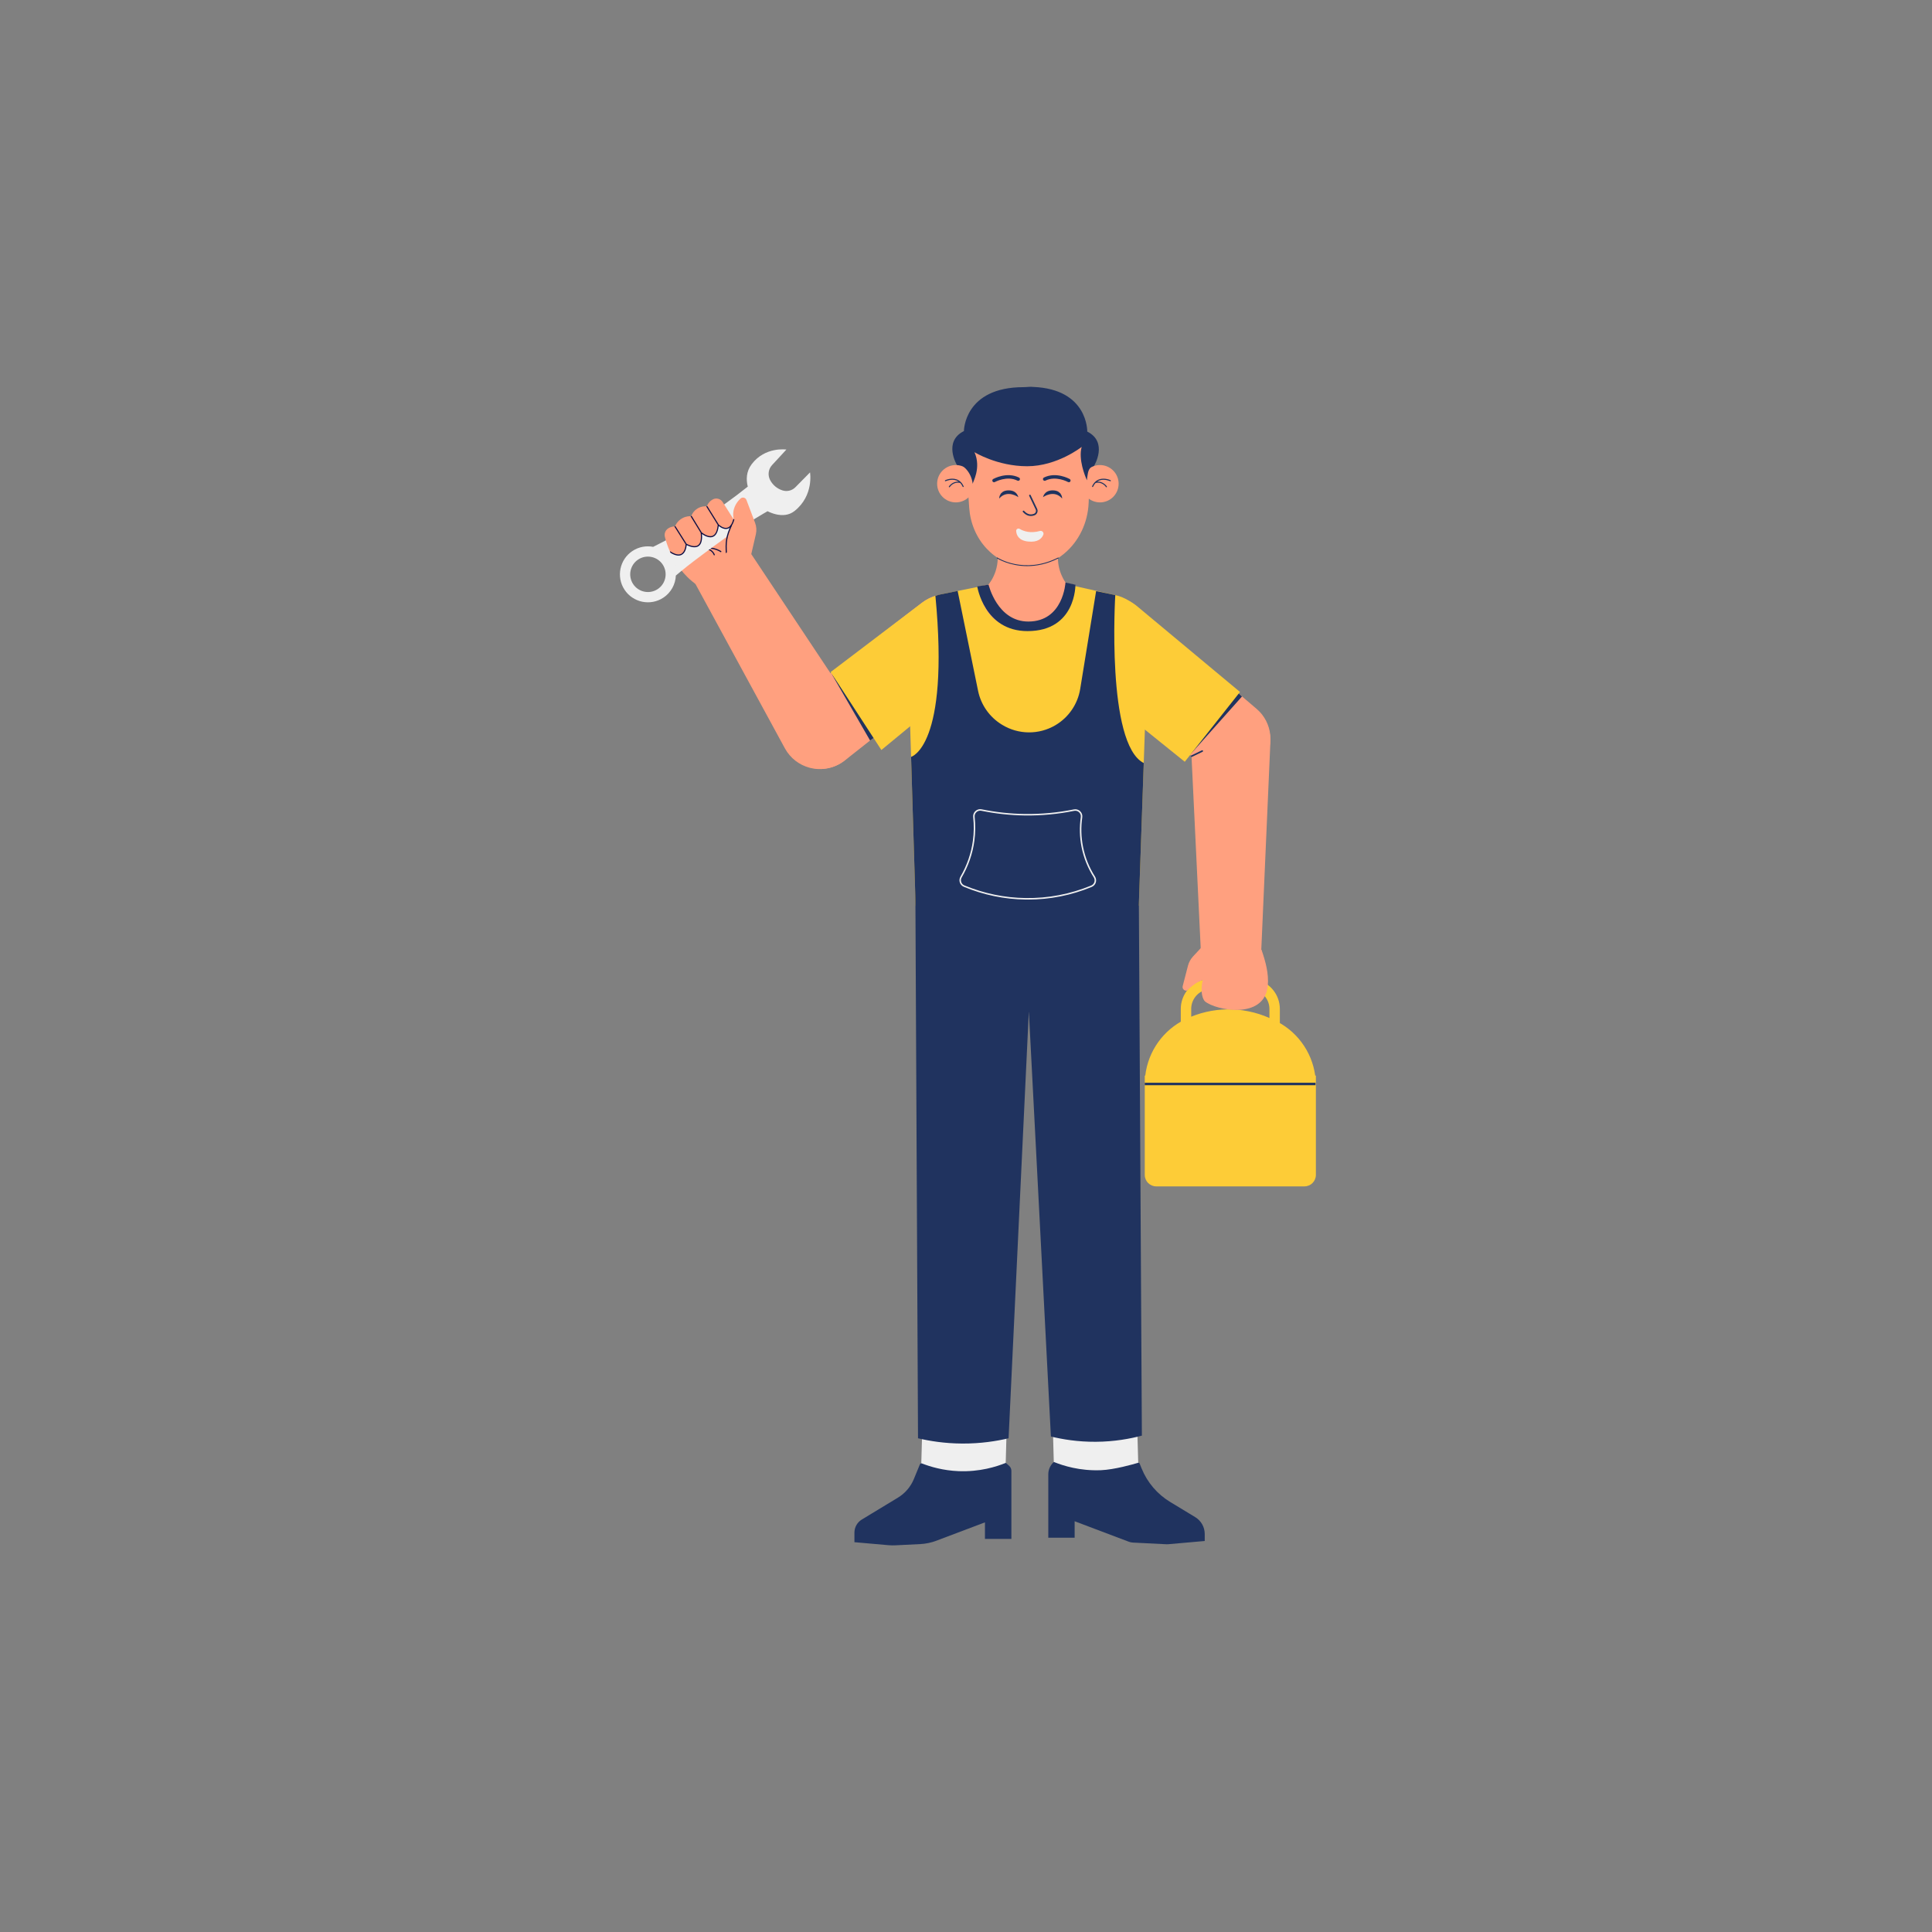 <svg xmlns="http://www.w3.org/2000/svg" xmlns:xlink="http://www.w3.org/1999/xlink" width="1080" zoomAndPan="magnify" viewBox="0 0 810 810" height="1080" preserveAspectRatio="xMidYMid meet" version="1.0"><rect x="0" y="0" width="810" height="810" fill="#808080" stroke="none"/><defs><clipPath id="218824dd7f"><path d="M 479 423 L 551.539 423 L 551.539 498 L 479 498 Z M 479 423 " clip-rule="nonzero"/></clipPath><clipPath id="3970d75d18"><path d="M 479 453 L 551.539 453 L 551.539 455 L 479 455 Z M 479 453 " clip-rule="nonzero"/></clipPath></defs><path fill="#efefef" d="M 441.402 598.363 L 476.762 597.375 L 477.336 618 L 441.977 618.988 Z M 441.402 598.363 " fill-opacity="1" fill-rule="nonzero"/><path fill="#efefef" d="M 421.488 618.98 L 386.129 617.992 L 386.707 597.367 L 422.066 598.355 Z M 421.488 618.98 " fill-opacity="1" fill-rule="nonzero"/><path fill="#20335f" d="M 385.672 613.945 L 383.137 620.102 C 381.801 623.348 379.461 626.078 376.457 627.898 L 361.316 637.074 C 359.395 638.242 358.223 640.32 358.223 642.566 L 358.223 646.57 L 372.449 647.824 C 373.457 647.914 374.465 647.934 375.469 647.879 L 385.879 647.359 C 388.156 647.242 390.402 646.773 392.539 645.969 L 412.945 638.258 L 412.945 645.184 L 424.027 645.184 L 424.027 616.672 C 424.027 615.859 423.68 615.09 423.078 614.551 L 421.688 613.32 C 417.742 614.918 410.746 617.148 401.863 616.785 C 395.379 616.516 390.125 614.961 386.559 613.57 C 386.211 613.434 385.82 613.602 385.676 613.945 Z M 385.672 613.945 " fill-opacity="1" fill-rule="nonzero"/><path fill="#20335f" d="M 490.574 629.684 L 501.105 636.066 C 503.578 637.562 505.09 640.242 505.09 643.133 L 505.09 646.07 C 505.09 646.07 489.781 647.422 489.781 647.422 C 489.527 647.445 489.277 647.449 489.027 647.434 L 474.957 646.73 C 474.383 646.703 473.824 646.586 473.289 646.383 L 450.547 637.789 L 450.547 644.695 L 439.5 644.695 L 439.5 618.125 C 439.5 616.141 440.352 614.254 441.832 612.934 C 445.766 614.523 452.738 616.746 461.59 616.387 C 467.234 616.156 475.121 613.898 477.129 613.297 C 477.402 613.215 477.691 613.355 477.797 613.621 L 478.652 615.715 C 481.02 621.531 485.203 626.43 490.57 629.684 Z M 490.574 629.684 " fill-opacity="1" fill-rule="nonzero"/><path fill="#20335f" d="M 478.742 601.891 C 473.871 603.188 467.266 604.43 459.398 604.477 C 451.801 604.523 445.383 603.434 440.594 602.262 C 437.512 542.816 434.43 483.371 431.348 423.926 L 422.852 603.004 C 417.824 604.191 411.195 605.258 403.391 605.215 C 396.02 605.172 389.727 604.148 384.883 603.004 C 384.496 522.922 384.109 442.84 383.719 362.758 L 477.383 362.758 L 478.738 601.887 Z M 478.742 601.891 " fill-opacity="1" fill-rule="nonzero"/><path fill="#20335f" d="M 431.344 424.297 C 431.141 424.297 430.977 424.133 430.977 423.926 L 430.977 417.293 C 430.977 417.09 431.141 416.926 431.344 416.926 C 431.547 416.926 431.711 417.09 431.711 417.293 L 431.711 423.926 C 431.711 424.133 431.547 424.297 431.344 424.297 Z M 431.344 424.297 " fill-opacity="1" fill-rule="nonzero"/><path fill="#20335f" d="M 431.488 417.363 C 427.66 417.363 424.926 415.031 424.887 414.992 C 424.73 414.859 424.719 414.625 424.848 414.477 C 424.984 414.32 425.215 414.309 425.367 414.438 C 425.598 414.641 431.121 419.328 437.426 414.426 C 437.582 414.301 437.816 414.332 437.941 414.492 C 438.066 414.652 438.035 414.887 437.875 415.012 C 435.605 416.777 433.406 417.367 431.48 417.367 Z M 431.488 417.363 " fill-opacity="1" fill-rule="nonzero"/><path fill="#ffa07f" d="M 331.258 316.148 C 325.645 309.023 326.918 298.684 334.105 293.145 L 386.746 252.547 C 393.664 247.211 403.582 248.434 408.996 255.289 C 414.457 262.207 413.273 272.238 406.355 277.691 L 354.152 318.852 C 347.086 324.43 336.836 323.215 331.258 316.145 Z M 331.258 316.148 " fill-opacity="1" fill-rule="nonzero"/><path fill="#efefef" d="M 283.363 241.293 C 294.875 231.527 307.23 222.797 320.285 215.211 L 321.801 214.332 C 322.887 214.879 324.039 215.316 325.246 215.605 C 327.871 216.234 330.742 216.145 333.16 214.207 C 341.281 207.711 339.609 198.055 339.609 198.055 L 333.484 204.266 C 332.09 205.684 330.023 206.203 328.129 205.621 C 325.832 204.922 323.926 203.32 322.836 201.184 C 321.801 199.141 322.141 196.668 323.691 194.988 L 329.695 188.48 C 329.695 188.48 320.734 187.152 315.121 194.652 C 312.836 197.699 312.777 201.074 313.508 204.012 L 313.273 204.199 C 301.07 213.949 287.852 222.355 273.844 229.27 C 270.949 228.715 267.844 229.242 265.188 230.984 C 259.781 234.539 258.277 241.832 261.832 247.238 C 265.391 252.645 272.684 254.152 278.09 250.594 C 281.359 248.445 283.195 244.93 283.355 241.293 Z M 265.441 244.871 C 263.188 241.449 264.141 236.836 267.562 234.582 C 270.984 232.332 275.598 233.285 277.852 236.707 C 280.102 240.125 279.148 244.742 275.727 246.992 C 272.305 249.246 267.691 248.293 265.441 244.871 Z M 265.441 244.871 " fill-opacity="1" fill-rule="nonzero"/><path fill="#ffa07f" d="M 314.844 232.844 L 316.898 223.992 C 317.266 222.41 317.156 220.754 316.586 219.234 L 312.953 209.617 C 312.566 208.594 311.266 208.277 310.461 209.027 C 308.797 210.578 306.688 213.496 307.625 217.82 L 302.969 210.469 C 302.098 209.094 300.32 208.617 298.883 209.363 C 297.137 210.281 296.484 211.867 296.332 212.285 C 295.758 212.234 294.199 212.176 292.582 213.105 C 290.688 214.191 289.969 215.91 289.781 216.41 C 289.117 216.383 287.629 216.406 286.059 217.27 C 284.055 218.375 283.215 220.121 282.969 220.695 C 282.516 220.695 281.203 220.738 279.961 221.664 C 278.914 222.441 278.438 223.773 278.75 225.043 C 279.219 226.965 279.918 229.109 280.934 231.367 C 282.922 235.777 286.375 241.211 292.234 245.285 L 314.84 232.84 Z M 314.844 232.844 " fill-opacity="1" fill-rule="nonzero"/><path fill="#0f0f44" d="M 293.133 231.57 C 293.215 231.613 293.32 231.605 293.398 231.543 C 297.383 228.27 302.031 231.426 302.082 231.457 C 302.188 231.527 302.34 231.504 302.414 231.398 C 302.492 231.289 302.465 231.137 302.355 231.062 C 302.309 231.027 297.363 227.66 293.094 231.172 C 292.992 231.258 292.977 231.41 293.062 231.512 C 293.082 231.539 293.109 231.559 293.133 231.57 Z M 293.133 231.57 " fill-opacity="1" fill-rule="nonzero"/><path fill="#0f0f44" d="M 299.344 232.816 C 299.398 232.848 299.465 232.855 299.527 232.836 C 299.652 232.793 299.723 232.66 299.684 232.531 C 299.676 232.508 298.832 229.918 295.68 229.816 C 295.551 229.816 295.438 229.918 295.434 230.051 C 295.43 230.184 295.535 230.293 295.668 230.297 C 298.469 230.387 299.199 232.582 299.23 232.672 C 299.25 232.734 299.293 232.785 299.348 232.816 Z M 299.344 232.816 " fill-opacity="1" fill-rule="nonzero"/><path fill="#efefef" d="M 280.938 231.371 C 280.938 231.371 281.176 231.746 281.215 231.969 C 281.555 233.965 283.426 237.707 285.789 239.281 C 291.938 234.195 304.902 224.906 304.902 224.906 L 306.512 220.238 C 305.789 221.324 304.395 221.738 303.195 221.223 L 300.895 220.238 C 301.258 221.961 300.496 223.719 299.023 224.605 C 297.449 225.555 295.383 224.684 294.035 223.359 C 294.656 227.105 293.098 228.625 292.164 228.973 C 292.164 228.973 289.043 229.598 287.34 227.461 C 288.027 229.16 287.172 231.473 285.922 232.098 C 284.676 232.719 282.203 232.832 280.941 231.375 Z M 280.938 231.371 " fill-opacity="1" fill-rule="nonzero"/><path fill="#0f0f44" d="M 304.449 232.34 C 304.488 232.359 304.531 232.367 304.578 232.363 C 304.711 232.355 304.812 232.238 304.801 232.109 C 304.48 227.43 304.73 225.082 306.828 220.426 C 306.887 220.305 306.828 220.164 306.707 220.105 C 306.586 220.051 306.445 220.105 306.391 220.227 C 304.242 224.98 303.992 227.371 304.32 232.141 C 304.324 232.227 304.375 232.301 304.449 232.34 Z M 304.449 232.34 " fill-opacity="1" fill-rule="nonzero"/><path fill="#0f0f44" d="M 282.773 220.828 C 282.75 220.789 282.738 220.746 282.738 220.703 C 282.832 220.699 282.914 220.699 282.977 220.699 C 283.004 220.641 283.035 220.566 283.074 220.488 C 283.117 220.508 283.156 220.531 283.18 220.574 L 287.852 227.969 C 288.242 228.191 290.953 229.648 292.578 228.594 C 293.688 227.875 294.086 226.121 293.766 223.387 L 289.578 216.539 C 289.555 216.5 289.547 216.453 289.551 216.406 C 289.637 216.406 289.719 216.406 289.785 216.414 C 289.809 216.359 289.84 216.281 289.875 216.195 C 289.922 216.215 289.965 216.242 289.992 216.289 L 294.188 223.176 C 294.473 223.41 296.902 225.359 298.738 224.621 C 299.93 224.145 300.66 222.613 300.902 220.082 L 296.133 212.414 C 296.109 212.371 296.098 212.316 296.102 212.273 C 296.191 212.277 296.273 212.281 296.336 212.289 C 296.355 212.234 296.387 212.16 296.426 212.07 C 296.473 212.09 296.516 212.113 296.539 212.16 L 301.34 219.887 C 301.539 220.078 303.293 221.68 304.918 221.238 C 306.02 220.945 306.855 219.773 307.402 217.758 C 307.418 217.699 307.457 217.648 307.508 217.617 L 307.633 217.82 C 307.633 217.738 307.633 217.66 307.633 217.582 C 307.652 217.582 307.672 217.582 307.695 217.586 C 307.824 217.621 307.898 217.754 307.863 217.883 C 307.27 220.074 306.32 221.359 305.043 221.703 C 304.125 221.949 303.207 221.664 302.477 221.281 C 301.996 221.027 301.598 220.734 301.332 220.516 C 301.027 223.004 300.219 224.543 298.914 225.066 C 297.75 225.531 296.441 225.109 295.445 224.586 C 294.977 224.34 294.582 224.074 294.297 223.867 C 294.527 226.496 294.035 228.219 292.844 228.996 C 291.199 230.059 288.781 228.996 287.895 228.539 C 287.812 229.457 287.445 231.746 285.82 232.609 C 284.777 233.164 283.43 233.008 281.805 232.156 C 281.586 232.039 281.359 231.906 281.129 231.766 C 281.066 231.633 281.004 231.5 280.945 231.367 C 280.91 231.297 280.883 231.223 280.848 231.152 C 280.922 231.117 281.008 231.117 281.074 231.168 C 282.992 232.414 284.516 232.754 285.598 232.18 C 287.215 231.324 287.418 228.656 287.441 228.211 L 282.777 220.824 Z M 282.773 220.828 " fill-opacity="1" fill-rule="nonzero"/><path fill="#ffa07f" d="M 352.363 320.043 C 344.211 324.961 333.602 322.082 329.051 313.715 L 289.414 240.867 L 311.719 227.414 L 357.652 296.473 C 362.926 304.402 360.52 315.129 352.363 320.043 Z M 352.363 320.043 " fill-opacity="1" fill-rule="nonzero"/><path fill="#20335f" d="M 348.457 282.176 L 364.793 310.457 L 367.637 308.375 Z M 348.457 282.176 " fill-opacity="1" fill-rule="nonzero"/><path fill="#fdcc37" d="M 369.52 314.445 L 348.258 281.758 L 386.266 252.906 C 394.262 246.836 405.645 248.285 411.863 256.168 C 418.07 264.035 416.855 275.414 409.125 281.789 L 369.523 314.441 Z M 369.52 314.445 " fill-opacity="1" fill-rule="nonzero"/><path fill="#ffa07f" d="M 453.094 255.824 C 453.441 255.414 453.809 255.023 454.195 254.652 C 454.582 254.281 454.984 253.926 455.406 253.594 C 455.828 253.262 456.266 252.949 456.719 252.66 C 457.168 252.371 457.633 252.105 458.113 251.859 C 458.59 251.617 459.078 251.398 459.578 251.199 C 460.078 251.004 460.586 250.836 461.105 250.688 C 461.621 250.543 462.145 250.422 462.672 250.328 C 463.199 250.234 463.73 250.164 464.266 250.121 C 464.801 250.078 465.336 250.062 465.875 250.074 C 466.41 250.082 466.945 250.121 467.48 250.184 C 468.012 250.246 468.543 250.336 469.066 250.449 C 469.59 250.562 470.109 250.703 470.617 250.871 C 471.129 251.035 471.629 251.227 472.121 251.441 C 472.613 251.656 473.094 251.895 473.562 252.156 C 474.031 252.418 474.484 252.703 474.926 253.008 C 475.367 253.316 475.793 253.645 476.199 253.992 L 526.863 297.219 C 527.273 297.566 527.664 297.934 528.035 298.32 C 528.406 298.707 528.762 299.113 529.094 299.531 C 529.426 299.953 529.738 300.391 530.027 300.844 C 530.316 301.297 530.582 301.762 530.828 302.238 C 531.07 302.715 531.289 303.207 531.484 303.707 C 531.684 304.203 531.852 304.715 532 305.23 C 532.145 305.746 532.266 306.27 532.359 306.797 C 532.453 307.324 532.523 307.855 532.566 308.391 C 532.609 308.926 532.625 309.465 532.613 310 C 532.605 310.535 532.566 311.07 532.504 311.605 C 532.441 312.137 532.352 312.668 532.238 313.191 C 532.125 313.715 531.984 314.234 531.816 314.742 C 531.652 315.254 531.461 315.754 531.246 316.246 C 531.031 316.738 530.793 317.219 530.531 317.688 C 530.27 318.156 529.984 318.609 529.68 319.051 C 529.371 319.492 529.043 319.918 528.695 320.324 C 528.348 320.734 527.98 321.125 527.594 321.496 C 527.207 321.867 526.801 322.223 526.379 322.555 C 525.957 322.887 525.523 323.195 525.07 323.488 C 524.617 323.777 524.152 324.043 523.676 324.285 C 523.195 324.531 522.707 324.75 522.207 324.945 C 521.707 325.145 521.199 325.312 520.684 325.461 C 520.168 325.605 519.645 325.727 519.117 325.82 C 518.586 325.914 518.055 325.984 517.52 326.027 C 516.984 326.07 516.449 326.086 515.914 326.074 C 515.375 326.062 514.84 326.027 514.309 325.965 C 513.773 325.902 513.246 325.812 512.723 325.699 C 512.199 325.582 511.68 325.445 511.168 325.277 C 510.66 325.113 510.156 324.922 509.664 324.707 C 509.172 324.492 508.695 324.254 508.227 323.992 C 507.758 323.73 507.301 323.445 506.863 323.137 C 506.422 322.832 505.996 322.504 505.59 322.156 L 454.922 278.93 C 454.516 278.582 454.125 278.215 453.754 277.828 C 453.379 277.441 453.027 277.035 452.695 276.613 C 452.363 276.195 452.051 275.758 451.762 275.305 C 451.473 274.852 451.207 274.387 450.961 273.91 C 450.719 273.43 450.496 272.941 450.301 272.441 C 450.105 271.941 449.934 271.434 449.789 270.918 C 449.641 270.402 449.523 269.879 449.426 269.352 C 449.332 268.82 449.266 268.289 449.223 267.754 C 449.18 267.219 449.164 266.684 449.176 266.148 C 449.184 265.609 449.219 265.074 449.285 264.543 C 449.348 264.008 449.434 263.48 449.551 262.957 C 449.664 262.434 449.805 261.914 449.969 261.402 C 450.137 260.895 450.328 260.391 450.543 259.898 C 450.758 259.41 450.996 258.93 451.258 258.461 C 451.52 257.992 451.805 257.535 452.109 257.098 C 452.418 256.656 452.742 256.23 453.094 255.824 Z M 453.094 255.824 " fill-opacity="1" fill-rule="nonzero"/><path fill="#ffa07f" d="M 516.133 293.77 C 525.562 293.875 533.027 301.766 532.613 311.191 L 528.676 401.008 C 526.77 402.078 522.199 404.305 515.996 404.129 C 509.805 403.949 505.375 401.473 503.531 400.297 C 502.109 370.617 500.691 340.938 499.27 311.254 C 498.809 301.66 506.527 293.66 516.133 293.77 Z M 516.133 293.77 " fill-opacity="1" fill-rule="nonzero"/><path fill="#20335f" d="M 499.617 317.34 C 499.496 317.34 499.379 317.27 499.32 317.152 C 499.242 316.988 499.312 316.793 499.477 316.715 L 503.906 314.578 C 504.07 314.5 504.266 314.57 504.348 314.734 C 504.426 314.898 504.355 315.094 504.191 315.172 L 499.762 317.309 C 499.715 317.332 499.668 317.34 499.621 317.34 Z M 499.617 317.34 " fill-opacity="1" fill-rule="nonzero"/><path fill="#20335f" d="M 514.059 285.828 L 498.887 316.508 L 520.699 292.02 Z M 514.059 285.828 " fill-opacity="1" fill-rule="nonzero"/><g clip-path="url(#218824dd7f)"><path fill="#fdcc37" d="M 551.41 450.941 C 550.008 440.707 543.414 431.777 533.801 427.504 L 532.188 426.789 C 520.984 421.812 508.16 421.984 497.098 427.27 C 487.691 431.762 481.355 440.746 480.156 450.941 L 479.949 450.941 L 479.949 492.586 C 479.949 495.242 482.102 497.395 484.758 497.395 L 546.883 497.395 C 549.539 497.395 551.691 495.242 551.691 492.586 L 551.691 450.941 Z M 551.41 450.941 " fill-opacity="1" fill-rule="nonzero"/></g><g clip-path="url(#3970d75d18)"><path fill="#20335f" d="M 479.949 453.941 L 551.691 453.941 L 551.691 454.977 L 479.949 454.977 Z M 479.949 453.941 " fill-opacity="1" fill-rule="nonzero"/></g><path fill="#fdcc37" d="M 499.422 437.523 L 495.051 437.523 L 495.051 423 C 495.051 417.312 498.855 412.301 504.309 410.812 C 507.801 409.859 511.395 409.34 515.004 409.273 C 519.113 409.184 523.207 409.703 527.195 410.781 C 532.723 412.273 536.582 417.297 536.582 423.004 L 536.582 435.457 L 532.215 435.457 L 532.215 423.004 C 532.215 419.266 529.68 415.977 526.055 414.992 C 522.465 414.027 518.773 413.57 515.082 413.637 C 511.836 413.699 508.602 414.168 505.457 415.027 C 501.898 416 499.418 419.277 499.418 423.004 L 499.418 437.523 Z M 499.422 437.523 " fill-opacity="1" fill-rule="nonzero"/><path fill="#ffa07f" d="M 506.941 393.719 L 500.199 400.98 C 499.168 402.094 498.43 403.445 498.051 404.91 L 495.852 413.426 C 495.582 414.461 496.422 415.383 497.41 415.332 C 497.48 415.328 497.617 415.305 497.617 415.305 C 497.617 415.305 499.625 413.363 501.164 412.383 C 502.281 411.672 503.344 411.164 504.262 410.797 C 503.016 416.102 504.391 419.176 505.215 419.859 C 509.738 423.586 530.188 427.727 531.527 413.246 C 532 408.141 530.551 403.039 528.895 398.188 L 506.945 393.715 Z M 506.941 393.719 " fill-opacity="1" fill-rule="nonzero"/><path fill="#fdcc37" d="M 519.875 290.113 L 496.719 319.375 L 452.555 283.789 C 444.309 277.141 443.035 265.059 449.715 256.836 C 456.434 248.574 468.609 247.395 476.789 254.211 Z M 519.875 290.113 " fill-opacity="1" fill-rule="nonzero"/><path fill="#fdcc37" d="M 477.449 379.707 L 383.871 379.707 C 383.871 379.707 380.441 266.941 380.441 266.941 C 380.18 258.367 386.137 250.855 394.547 249.16 L 432.113 241.582 L 467.586 249.496 C 475.852 251.34 481.633 258.812 481.34 267.277 L 477.453 379.707 Z M 477.449 379.707 " fill-opacity="1" fill-rule="nonzero"/><path fill="#20335f" d="M 459.551 247.824 L 452.879 288.844 C 451.848 295.184 448.062 300.738 442.539 304.016 C 435.617 308.125 426.988 308.066 420.125 303.859 L 419.977 303.766 C 414.852 300.625 411.262 295.5 410.059 289.617 L 401.496 247.758 L 394.547 249.16 C 393.73 249.324 392.941 249.543 392.176 249.812 C 398.223 313.191 381.973 317.312 381.973 317.312 L 383.871 379.707 C 393.914 383.406 409.688 387.875 429.41 388.059 C 450.406 388.25 467.133 383.508 477.449 379.707 C 478.141 359.773 478.828 339.84 479.52 319.906 C 463.727 311.945 467.586 249.492 467.586 249.492 C 467.586 249.492 462.227 248.379 459.551 247.82 Z M 459.551 247.824 " fill-opacity="1" fill-rule="nonzero"/><path fill="#efefef" d="M 430.984 377.148 C 430.668 377.148 430.348 377.148 430.031 377.141 C 421.098 377.023 412.371 375.223 404.086 371.789 C 403.297 371.461 402.688 370.812 402.414 370 C 402.141 369.191 402.23 368.301 402.664 367.559 C 405.41 362.855 407.168 357.773 407.891 352.457 C 408.336 349.184 408.375 345.848 408.008 342.539 C 407.902 341.586 408.25 340.672 408.953 340.027 C 409.664 339.379 410.609 339.121 411.547 339.309 C 417.523 340.531 423.641 341.188 429.727 341.266 C 436.586 341.355 443.484 340.707 450.219 339.348 C 451.18 339.152 452.141 339.426 452.852 340.098 C 453.559 340.766 453.887 341.711 453.746 342.676 C 453.156 346.77 453.254 350.891 454.051 354.934 C 454.93 359.414 456.621 363.648 459.09 367.52 C 459.559 368.258 459.68 369.16 459.414 369.996 C 459.148 370.84 458.527 371.512 457.707 371.852 C 449.164 375.367 440.176 377.148 430.988 377.148 Z M 410.945 339.875 C 410.367 339.875 409.816 340.09 409.379 340.488 C 408.82 340.996 408.547 341.719 408.629 342.469 C 409 345.828 408.961 349.215 408.508 352.539 C 407.777 357.938 405.988 363.094 403.199 367.871 C 402.859 368.453 402.785 369.156 403.004 369.801 C 403.219 370.441 403.699 370.957 404.324 371.211 C 412.535 374.613 421.188 376.398 430.039 376.516 C 439.48 376.645 448.699 374.879 457.465 371.27 C 458.113 371.004 458.605 370.469 458.816 369.805 C 459.023 369.145 458.93 368.43 458.559 367.852 C 456.051 363.914 454.328 359.605 453.434 355.051 C 452.625 350.941 452.523 346.75 453.125 342.586 C 453.238 341.82 452.98 341.074 452.418 340.547 C 451.855 340.016 451.098 339.801 450.34 339.953 C 443.562 341.324 436.621 341.98 429.715 341.887 C 423.59 341.809 417.434 341.145 411.418 339.918 C 411.258 339.883 411.102 339.867 410.941 339.867 Z M 410.945 339.875 " fill-opacity="1" fill-rule="nonzero"/><path fill="#20335f" d="M 455.836 180.941 C 455.836 180.941 456.262 163.148 433.156 162.219 C 432.027 162.059 430.422 162.312 429.18 162.312 C 404.125 162.312 404.125 180.734 404.125 180.734 C 395.285 185.156 401.211 194.992 401.211 194.992 L 402.652 197.684 L 457.312 197.891 L 458.754 195.199 C 458.754 195.199 464.68 185.363 455.836 180.941 Z M 455.836 180.941 " fill-opacity="1" fill-rule="nonzero"/><path fill="#ffa07f" d="M 408.551 202.805 C 408.551 203.316 408.5 203.828 408.398 204.332 C 408.301 204.836 408.152 205.324 407.953 205.801 C 407.758 206.273 407.516 206.727 407.23 207.152 C 406.945 207.578 406.621 207.977 406.258 208.34 C 405.895 208.703 405.5 209.027 405.07 209.312 C 404.645 209.598 404.191 209.84 403.719 210.035 C 403.242 210.23 402.754 210.379 402.25 210.48 C 401.746 210.582 401.238 210.633 400.723 210.633 C 400.207 210.633 399.699 210.582 399.195 210.48 C 398.691 210.379 398.203 210.23 397.727 210.035 C 397.254 209.84 396.801 209.598 396.375 209.312 C 395.945 209.027 395.551 208.703 395.188 208.34 C 394.824 207.977 394.5 207.578 394.215 207.152 C 393.93 206.727 393.688 206.273 393.492 205.801 C 393.293 205.324 393.145 204.836 393.047 204.332 C 392.945 203.828 392.895 203.316 392.895 202.805 C 392.895 202.289 392.945 201.781 393.047 201.277 C 393.145 200.773 393.293 200.281 393.492 199.809 C 393.688 199.332 393.93 198.883 394.215 198.453 C 394.5 198.027 394.824 197.633 395.188 197.27 C 395.551 196.906 395.945 196.582 396.375 196.297 C 396.801 196.008 397.254 195.77 397.727 195.57 C 398.203 195.375 398.691 195.227 399.195 195.125 C 399.699 195.027 400.207 194.977 400.723 194.977 C 401.238 194.977 401.746 195.027 402.25 195.125 C 402.754 195.227 403.242 195.375 403.719 195.57 C 404.191 195.77 404.645 196.008 405.07 196.297 C 405.5 196.582 405.895 196.906 406.258 197.27 C 406.621 197.633 406.945 198.027 407.23 198.453 C 407.516 198.883 407.758 199.332 407.953 199.809 C 408.152 200.281 408.301 200.773 408.398 201.277 C 408.5 201.781 408.551 202.289 408.551 202.805 Z M 408.551 202.805 " fill-opacity="1" fill-rule="nonzero"/><path fill="#20335f" d="M 404.02 203.875 C 403.359 202.43 402.379 201.465 401.113 201.004 C 398.805 200.164 396.383 201.289 396.281 201.336 C 396.172 201.391 396.121 201.523 396.176 201.637 C 396.23 201.746 396.363 201.797 396.477 201.738 C 396.5 201.73 398.824 200.648 400.961 201.426 C 401.309 201.555 401.629 201.727 401.93 201.938 C 399.281 201.734 397.84 203.93 397.824 203.957 C 397.758 204.062 397.789 204.199 397.895 204.266 C 397.938 204.293 397.992 204.305 398.043 204.297 C 398.105 204.285 398.164 204.254 398.203 204.195 C 398.266 204.098 399.762 201.824 402.566 202.484 C 402.977 202.91 403.328 203.438 403.613 204.062 C 403.656 204.156 403.75 204.203 403.848 204.191 C 403.867 204.191 403.891 204.184 403.91 204.172 C 404.02 204.121 404.07 203.988 404.02 203.875 Z M 404.02 203.875 " fill-opacity="1" fill-rule="nonzero"/><path fill="#ffa07f" d="M 468.992 202.805 C 468.992 203.316 468.941 203.828 468.84 204.332 C 468.742 204.836 468.594 205.324 468.395 205.801 C 468.199 206.273 467.957 206.727 467.672 207.152 C 467.387 207.578 467.062 207.977 466.699 208.34 C 466.336 208.703 465.941 209.027 465.512 209.312 C 465.086 209.598 464.637 209.84 464.16 210.035 C 463.684 210.23 463.195 210.379 462.691 210.48 C 462.188 210.582 461.68 210.633 461.164 210.633 C 460.652 210.633 460.141 210.582 459.637 210.48 C 459.133 210.379 458.645 210.23 458.168 210.035 C 457.695 209.84 457.242 209.598 456.816 209.312 C 456.387 209.027 455.992 208.703 455.629 208.34 C 455.266 207.977 454.941 207.578 454.656 207.152 C 454.371 206.727 454.129 206.273 453.934 205.801 C 453.734 205.324 453.586 204.836 453.488 204.332 C 453.387 203.828 453.336 203.316 453.336 202.805 C 453.336 202.289 453.387 201.781 453.488 201.277 C 453.586 200.773 453.734 200.281 453.934 199.809 C 454.129 199.332 454.371 198.883 454.656 198.453 C 454.941 198.027 455.266 197.633 455.629 197.27 C 455.992 196.906 456.387 196.582 456.816 196.297 C 457.242 196.008 457.695 195.77 458.168 195.57 C 458.645 195.375 459.133 195.227 459.637 195.125 C 460.141 195.027 460.652 194.977 461.164 194.977 C 461.68 194.977 462.188 195.027 462.691 195.125 C 463.195 195.227 463.684 195.375 464.16 195.57 C 464.637 195.77 465.086 196.008 465.512 196.297 C 465.941 196.582 466.336 196.906 466.699 197.27 C 467.062 197.633 467.387 198.027 467.672 198.453 C 467.957 198.883 468.199 199.332 468.395 199.809 C 468.594 200.281 468.742 200.773 468.84 201.277 C 468.941 201.781 468.992 202.289 468.992 202.805 Z M 468.992 202.805 " fill-opacity="1" fill-rule="nonzero"/><path fill="#20335f" d="M 457.871 203.875 C 458.527 202.43 459.508 201.465 460.773 201.004 C 463.082 200.164 465.504 201.289 465.605 201.336 C 465.715 201.391 465.766 201.523 465.711 201.637 C 465.656 201.746 465.523 201.797 465.41 201.738 C 465.387 201.73 463.062 200.648 460.926 201.426 C 460.578 201.555 460.258 201.727 459.957 201.938 C 462.605 201.734 464.047 203.93 464.062 203.957 C 464.129 204.062 464.098 204.199 463.992 204.266 C 463.949 204.293 463.895 204.305 463.844 204.297 C 463.781 204.285 463.723 204.254 463.684 204.195 C 463.621 204.098 462.125 201.824 459.32 202.484 C 458.91 202.91 458.559 203.438 458.273 204.062 C 458.23 204.156 458.137 204.203 458.039 204.191 C 458.02 204.191 457.996 204.184 457.977 204.172 C 457.867 204.121 457.816 203.988 457.867 203.875 Z M 457.871 203.875 " fill-opacity="1" fill-rule="nonzero"/><path fill="#ffa07f" d="M 443.781 230.945 L 418.105 230.953 C 418.355 232.637 418.602 235.828 417.395 239.516 C 416.426 242.469 414.918 244.559 413.887 245.773 C 415.352 247.059 421.715 252.359 431.328 252.219 C 440.461 252.082 448.004 245.949 447.965 245.902 C 446.926 244.684 445.383 242.395 444.438 239.516 C 443.219 235.797 443.516 232.59 443.785 230.945 Z M 443.781 230.945 " fill-opacity="1" fill-rule="nonzero"/><path fill="#ffa07f" d="M 410.418 245.898 L 432.113 241.586 L 450.625 245.137 C 450.625 245.137 450.559 264.008 430.656 264.008 C 410.758 264.008 410.418 245.898 410.418 245.898 Z M 410.418 245.898 " fill-opacity="1" fill-rule="nonzero"/><path fill="#20335f" d="M 409.715 245.863 C 409.715 245.863 412.598 264.594 430.785 264.594 C 451.188 264.594 450.875 245.129 450.875 245.129 L 446.703 244.234 C 446.703 244.234 445.836 260.582 431.125 260.582 C 418.082 260.582 414.461 245.109 414.461 245.109 L 409.723 245.863 Z M 409.715 245.863 " fill-opacity="1" fill-rule="nonzero"/><path fill="#ffa07f" d="M 404.492 185.492 C 404.457 185.492 404.43 185.52 404.43 185.555 L 406.344 212.887 C 406.793 219.27 409.297 225.391 413.688 230.043 C 417.52 234.109 423.203 237.641 431.391 237.641 C 437.508 237.641 442.375 235.254 446.113 232.148 C 452.453 226.887 456.086 219.047 456.418 210.816 L 457.461 184.965 C 457.461 184.93 404.492 185.492 404.492 185.492 Z M 404.492 185.492 " fill-opacity="1" fill-rule="nonzero"/><path fill="#efefef" d="M 427.516 221.746 C 429.051 222.668 431.906 223.738 436.008 222.613 C 436.961 222.352 437.789 223.324 437.402 224.238 C 436.742 225.789 435.094 227.496 430.984 227.031 C 427.043 226.59 426.145 224.309 426.035 222.621 C 425.984 221.84 426.844 221.34 427.516 221.746 Z M 427.516 221.746 " fill-opacity="1" fill-rule="nonzero"/><path fill="#20335f" d="M 432.195 216.34 C 431.188 216.34 430.02 215.934 428.867 214.648 C 428.742 214.512 428.754 214.301 428.891 214.176 C 429.031 214.051 429.238 214.062 429.363 214.203 C 430.617 215.594 432.008 216 433.492 215.41 C 433.84 215.273 434.109 215.004 434.25 214.656 C 434.387 214.309 434.375 213.93 434.211 213.59 L 431.492 207.883 C 431.414 207.715 431.48 207.512 431.648 207.434 C 431.816 207.355 432.016 207.426 432.094 207.594 L 434.816 213.305 C 435.055 213.809 435.074 214.375 434.871 214.898 C 434.668 215.414 434.258 215.828 433.742 216.031 C 433.301 216.207 432.773 216.34 432.199 216.34 Z M 432.195 216.34 " fill-opacity="1" fill-rule="nonzero"/><path fill="#20335f" d="M 416.754 202.18 C 416.504 202.18 416.258 202.047 416.121 201.809 C 415.93 201.461 416.055 201.02 416.402 200.828 C 416.637 200.695 422.168 197.691 427.219 200.219 C 427.578 200.395 427.719 200.832 427.539 201.184 C 427.359 201.543 426.93 201.688 426.57 201.508 C 422.188 199.316 417.156 202.059 417.105 202.09 C 416.996 202.152 416.875 202.18 416.754 202.18 Z M 416.754 202.18 " fill-opacity="1" fill-rule="nonzero"/><path fill="#20335f" d="M 448.121 202.18 C 448.004 202.18 447.887 202.152 447.773 202.09 C 447.723 202.059 442.672 199.32 438.305 201.508 C 437.949 201.684 437.516 201.539 437.336 201.184 C 437.16 200.828 437.305 200.395 437.66 200.219 C 442.715 197.691 448.238 200.699 448.473 200.828 C 448.82 201.02 448.945 201.461 448.754 201.809 C 448.625 202.047 448.379 202.18 448.121 202.18 Z M 448.121 202.18 " fill-opacity="1" fill-rule="nonzero"/><path fill="#20335f" d="M 444.613 206.938 C 444.582 206.895 444.539 206.852 444.504 206.809 L 443.762 206.176 C 443.176 205.816 442.371 205.57 441.25 205.586 C 437.746 205.641 437.297 208.441 437.297 208.441 C 437.297 208.441 441.887 205.055 445.312 209.012 C 445.312 209.012 445.32 208.434 445.062 207.75 L 444.617 206.938 Z M 444.613 206.938 " fill-opacity="1" fill-rule="nonzero"/><path fill="#20335f" d="M 419.613 206.938 C 419.648 206.895 419.688 206.852 419.723 206.809 L 420.465 206.176 C 421.051 205.816 421.855 205.57 422.977 205.586 C 426.48 205.641 426.93 208.441 426.93 208.441 C 426.93 208.441 422.34 205.055 418.914 209.012 C 418.914 209.012 418.906 208.434 419.164 207.75 L 419.609 206.938 Z M 419.613 206.938 " fill-opacity="1" fill-rule="nonzero"/><path fill="#20335f" d="M 407.812 202.844 C 407.812 202.105 411.496 196.211 408.551 189.578 C 408.551 189.578 418.051 195.473 430.656 195.473 C 443.266 195.473 453.504 187.363 453.504 187.363 C 452.031 192.523 454.902 199.676 455.715 201.367 C 455.723 200.777 455.812 200.078 455.957 199.281 C 456.164 198.152 456.242 196.523 458.117 195.277 C 458.117 195.277 463.824 181.469 449.082 181.469 C 434.344 181.469 404.129 182.941 404.129 182.941 L 402.656 194.734 C 402.656 194.734 407.078 196.945 407.816 202.84 Z M 407.812 202.844 " fill-opacity="1" fill-rule="nonzero"/><path fill="#20335f" d="M 430.664 237.344 C 423.086 237.344 418.074 234.129 418.004 234.086 C 417.922 234.027 417.898 233.918 417.949 233.836 C 418.004 233.754 418.117 233.73 418.199 233.781 C 418.312 233.855 429.406 240.957 443.582 233.773 C 443.672 233.727 443.781 233.762 443.824 233.852 C 443.871 233.941 443.836 234.047 443.746 234.094 C 438.938 236.531 434.477 237.344 430.664 237.344 Z M 430.664 237.344 " fill-opacity="1" fill-rule="nonzero"/></svg>